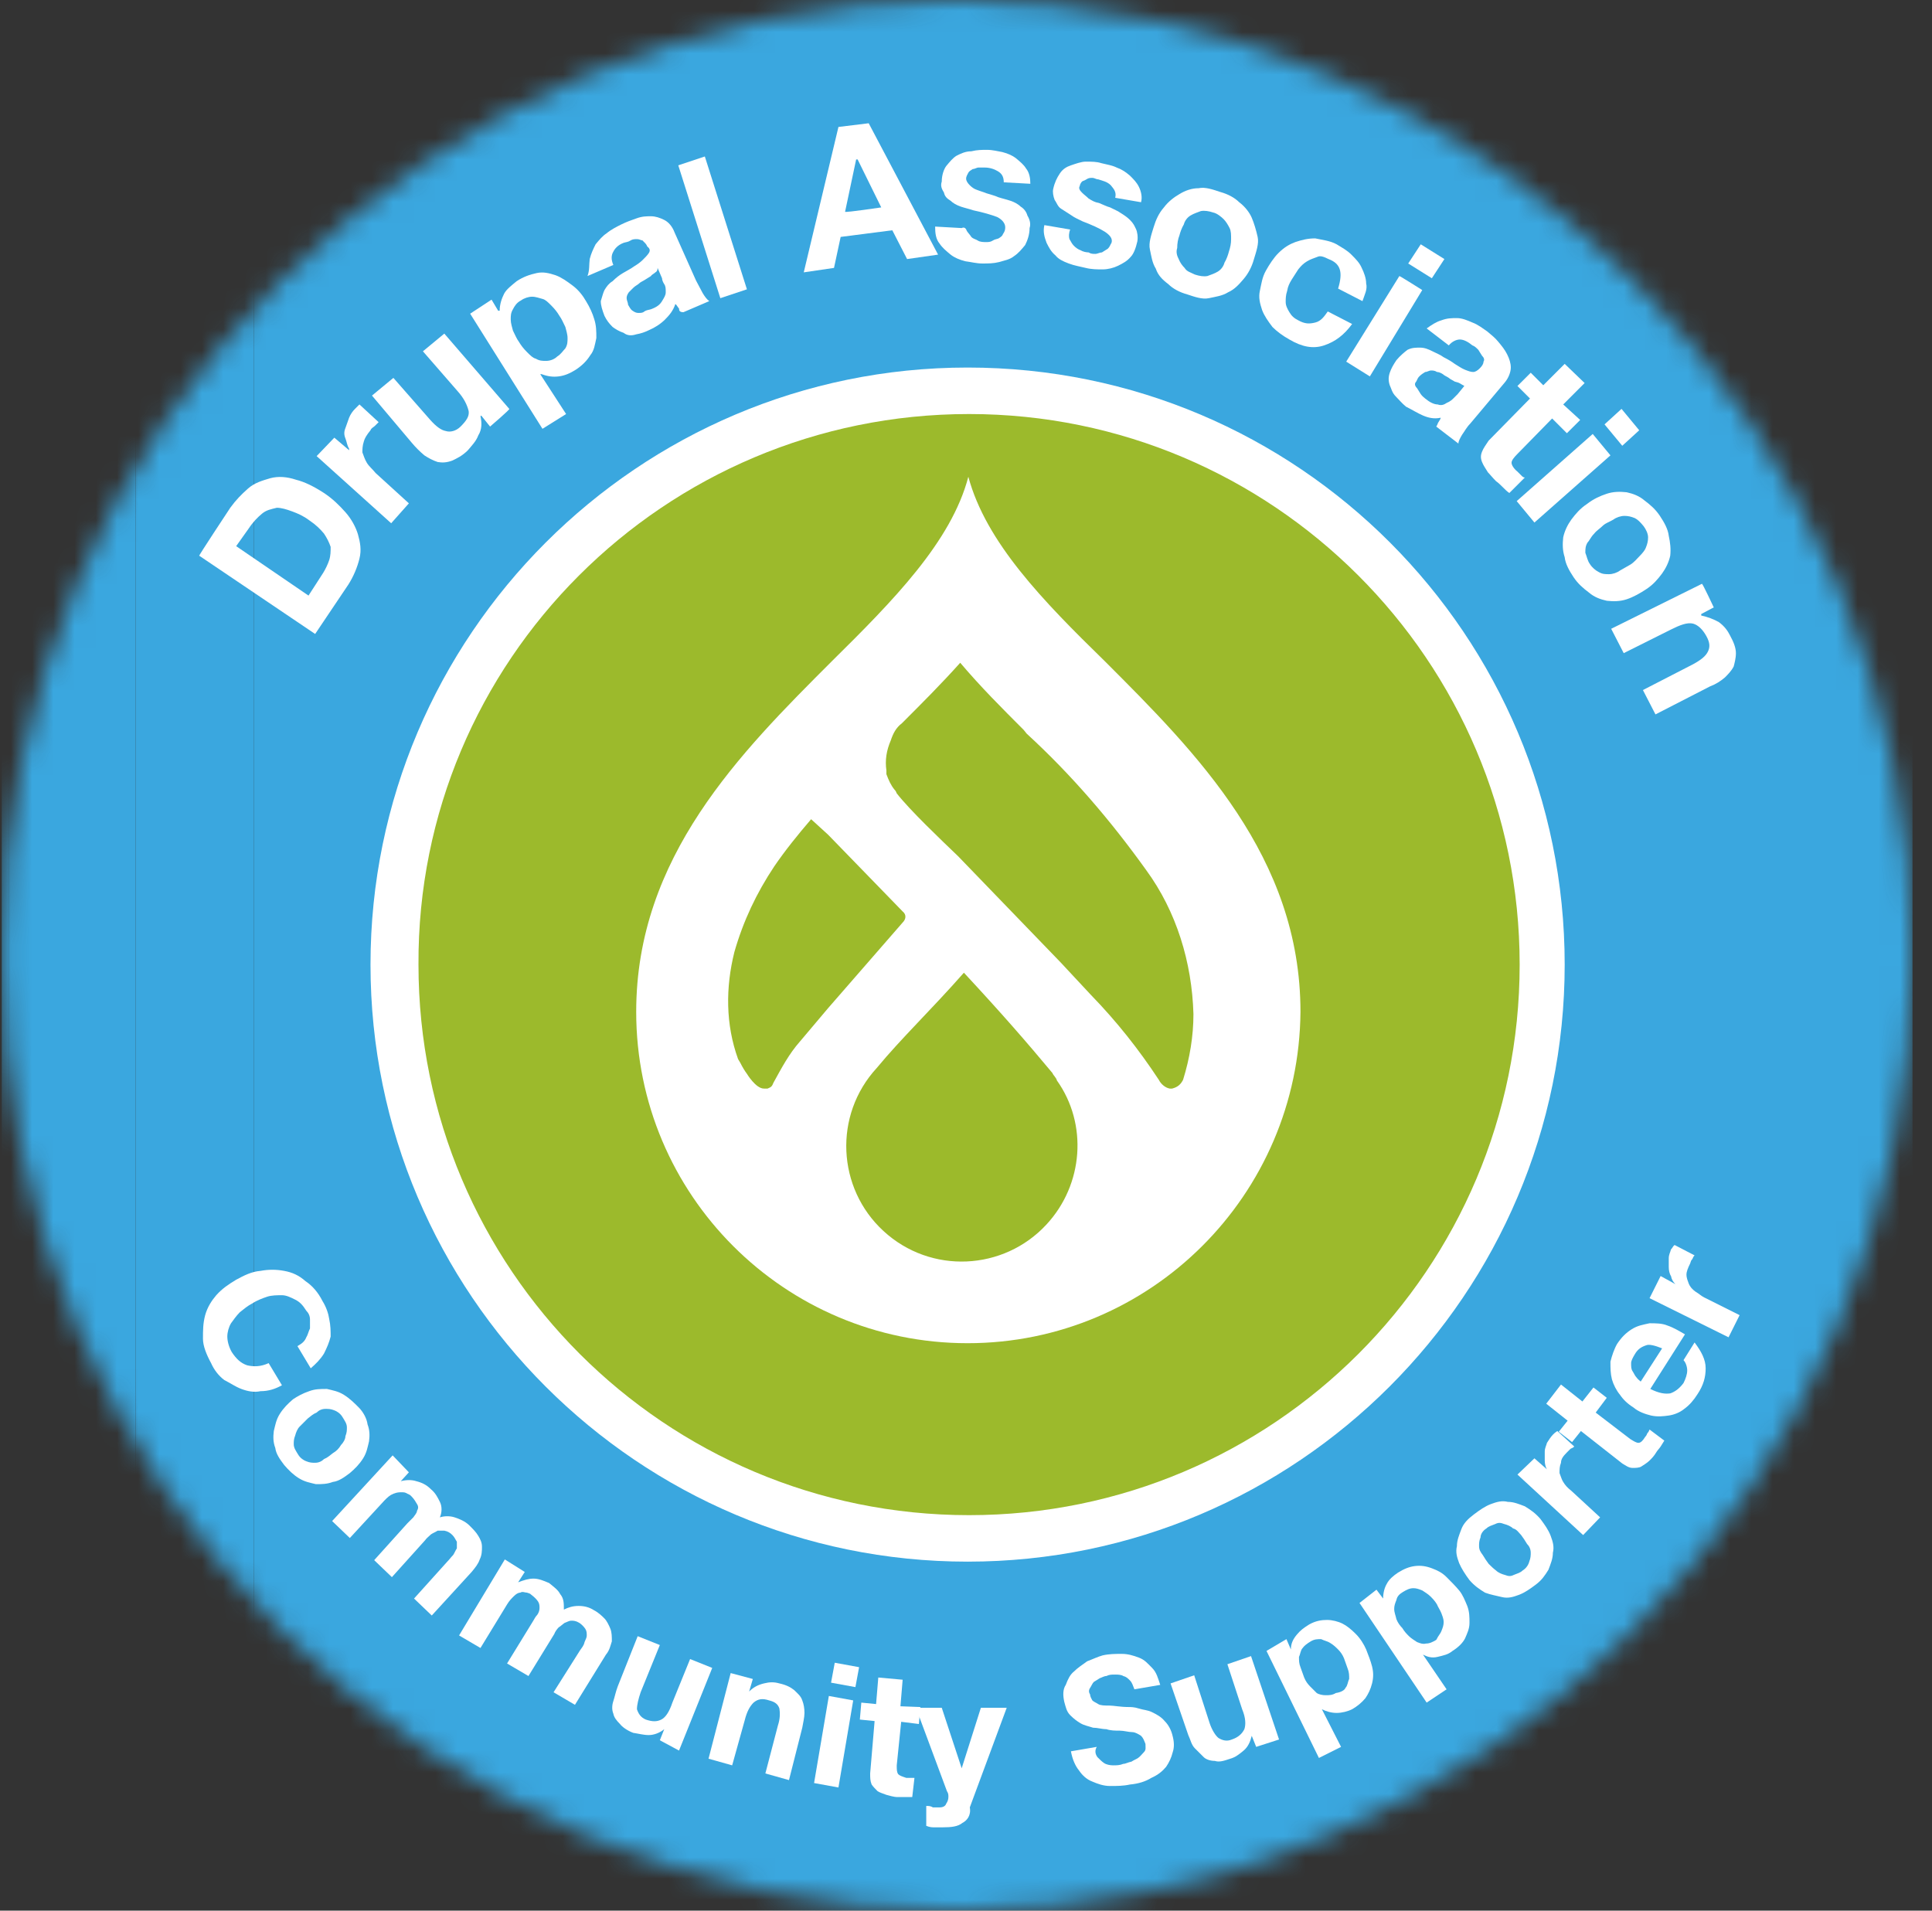 <svg width="91" height="90" viewBox="0 0 91 90" fill="none" xmlns="http://www.w3.org/2000/svg" role="img">
  <rect x="0" y="0" width="91" height="90" fill="#333333" stroke="none"/>
  <title>Badge Drupal Association : Community Supporter</title>
  <mask id="mask0_4163_39155" style="mask-type:alpha" maskUnits="userSpaceOnUse" x="0" y="0" width="91" height="90">
    <circle cx="45.082" cy="45" r="45" fill="#D9D9D9"/>
  </mask>
  <g mask="url(#mask0_4163_39155)">
    <path d="M0.405 0H0.082V90H0.405V0Z" fill="#3AA7DF"/>
    <path d="M6.393 0H0.405V90H6.393V0Z" fill="#3AA7DF"/>
    <path d="M11.951 0H6.393V90H11.951V0Z" fill="#3AA7DF"/>
    <path d="M90.082 0H11.951V90H90.082V0Z" fill="#3AA7DF"/>
    <path d="M45.575 72.483C30.696 72.483 18.529 60.386 18.529 45.437C18.529 30.558 30.627 18.391 45.575 18.391C52.771 18.391 59.55 21.172 64.66 26.282C69.771 31.393 72.552 38.172 72.552 45.368C72.621 60.316 60.523 72.483 45.575 72.483Z" fill="#9CBA2C"/>
    <path d="M45.645 19.503C59.933 19.503 71.578 31.114 71.578 45.437C71.578 59.76 59.967 71.371 45.645 71.371C31.322 71.371 19.711 59.76 19.711 45.437C19.642 31.149 31.287 19.503 45.645 19.503ZM45.575 17.313C30.071 17.313 17.451 29.933 17.451 45.437C17.451 60.942 30.071 73.561 45.575 73.561C61.08 73.561 73.699 60.942 73.699 45.437C73.699 29.933 61.149 17.313 45.575 17.313Z" fill="white"/>
    <path d="M45.575 63.271C36.954 63.271 29.966 56.283 29.966 47.662C29.966 40.362 34.868 35.46 39.179 31.149C42.064 28.299 44.81 25.517 45.61 22.458C46.444 25.552 49.121 28.299 52.041 31.149C56.352 35.46 61.254 40.362 61.254 47.662C61.184 56.283 54.197 63.271 45.575 63.271Z" fill="white"/>
    <path d="M48.217 34.382C47.209 33.374 46.166 32.331 45.228 31.219C44.324 32.227 43.455 33.096 42.481 34.069C42.203 34.278 42.064 34.556 41.96 34.869C41.751 35.356 41.682 35.808 41.751 36.294V36.468C41.856 36.746 41.96 36.99 42.134 37.198C42.203 37.268 42.203 37.303 42.238 37.372C42.864 38.172 44.289 39.527 45.123 40.327L49.956 45.333L51.381 46.862C52.598 48.114 53.641 49.435 54.579 50.86C54.683 51.069 54.892 51.243 55.1 51.278H55.205C55.483 51.208 55.622 51.069 55.726 50.86C56.039 49.852 56.213 48.809 56.213 47.766C56.143 45.333 55.413 42.934 53.988 40.987C52.319 38.658 50.477 36.503 48.356 34.556L48.217 34.382Z" fill="#9CBA2B"/>
    <path d="M49.573 50.547C48.356 49.087 47.209 47.766 45.401 45.819C43.872 47.557 42.447 48.913 41.299 50.304C39.248 52.529 39.422 55.97 41.612 57.986C43.837 60.038 47.279 59.864 49.295 57.674C51.033 55.796 51.242 52.946 49.782 50.895C49.747 50.756 49.608 50.651 49.573 50.547Z" fill="#9CBA2B"/>
    <path d="M42.516 43.456C42.69 43.282 42.69 43.073 42.516 42.934L39.005 39.319L38.205 38.589C37.58 39.319 36.989 40.049 36.467 40.813C35.633 42.065 35.007 43.386 34.59 44.846C34.173 46.515 34.173 48.253 34.764 49.887L34.868 50.061C34.972 50.269 35.077 50.443 35.181 50.582C35.181 50.582 35.598 51.277 35.98 51.277H36.154C36.328 51.208 36.363 51.173 36.432 50.999C36.815 50.304 37.162 49.643 37.684 49.053L39.005 47.488L42.516 43.456Z" fill="#9CBA2B"/>
    <path d="M10.846 23.918C11.124 23.536 11.368 23.293 11.681 23.014C11.994 22.736 12.376 22.632 12.724 22.528C13.106 22.423 13.523 22.458 13.94 22.597C14.357 22.701 14.775 22.91 15.261 23.223C15.679 23.501 15.991 23.814 16.27 24.127C16.548 24.44 16.756 24.822 16.86 25.17C16.965 25.552 17.034 25.9 16.93 26.317C16.826 26.734 16.652 27.151 16.409 27.534L14.844 29.863L9.386 26.178C9.282 26.282 10.846 23.918 10.846 23.918ZM15.227 26.977C15.331 26.804 15.435 26.595 15.505 26.387C15.574 26.178 15.574 25.969 15.574 25.761C15.505 25.552 15.4 25.344 15.261 25.135C15.088 24.926 14.879 24.718 14.566 24.509C14.288 24.301 14.045 24.196 13.767 24.092C13.488 23.988 13.245 23.918 13.037 23.918C12.758 23.988 12.55 24.023 12.341 24.196C12.133 24.37 11.924 24.579 11.716 24.892L11.124 25.726L14.531 28.055L15.227 26.977Z" fill="white"/>
    <path d="M15.748 20.616L16.443 21.207V21.137C16.339 20.963 16.339 20.824 16.27 20.651C16.2 20.477 16.2 20.338 16.27 20.164C16.339 19.99 16.374 19.851 16.443 19.677C16.513 19.503 16.617 19.364 16.721 19.26L16.93 19.051L17.834 19.886L17.66 20.059C17.59 20.129 17.486 20.164 17.451 20.268C17.278 20.477 17.173 20.651 17.139 20.79C17.069 20.998 17.069 21.172 17.069 21.311C17.139 21.485 17.173 21.624 17.278 21.798C17.382 21.971 17.556 22.11 17.695 22.284L19.259 23.71L18.425 24.648L14.914 21.485L15.748 20.616Z" fill="white"/>
    <path d="M23.083 20.094L22.666 19.573L22.631 19.608C22.701 19.92 22.701 20.233 22.527 20.511C22.423 20.79 22.214 20.998 22.04 21.207C21.762 21.485 21.519 21.589 21.31 21.693C21.032 21.798 20.823 21.798 20.615 21.763C20.406 21.693 20.198 21.589 19.989 21.45C19.781 21.276 19.572 21.068 19.398 20.859L17.521 18.634L18.529 17.8L20.267 19.781C20.545 20.094 20.789 20.268 20.997 20.303C21.206 20.372 21.484 20.303 21.693 20.094C21.971 19.816 22.11 19.608 22.075 19.364C22.006 19.086 21.866 18.773 21.554 18.426L19.92 16.548L20.928 15.714L23.987 19.26C24.057 19.26 23.083 20.094 23.083 20.094Z" fill="white"/>
    <path d="M23.153 14.115L23.465 14.637H23.535C23.535 14.324 23.639 14.046 23.744 13.837C23.848 13.628 24.126 13.42 24.335 13.246C24.648 13.037 24.96 12.933 25.273 12.864C25.586 12.794 25.864 12.864 26.177 12.968C26.455 13.072 26.699 13.246 26.977 13.455C27.255 13.663 27.463 13.941 27.602 14.185C27.776 14.463 27.915 14.776 27.985 15.019C28.089 15.332 28.089 15.61 28.089 15.923C28.02 16.236 27.985 16.514 27.811 16.722C27.637 17 27.429 17.209 27.116 17.418C26.838 17.591 26.594 17.696 26.316 17.73C26.038 17.765 25.795 17.73 25.517 17.626H25.447L26.664 19.503L25.551 20.199L22.145 14.776L23.153 14.115ZM26.629 16.41C26.733 16.236 26.733 16.097 26.733 15.923C26.733 15.749 26.664 15.54 26.629 15.401C26.525 15.193 26.455 15.019 26.351 14.88C26.247 14.706 26.142 14.567 25.968 14.393C25.795 14.219 25.69 14.115 25.551 14.08C25.412 14.046 25.238 13.976 25.065 13.976C24.891 13.976 24.682 14.046 24.543 14.15C24.335 14.254 24.23 14.428 24.161 14.567C24.056 14.741 24.056 14.88 24.056 15.054C24.056 15.227 24.126 15.436 24.161 15.575C24.265 15.784 24.335 15.958 24.439 16.097C24.543 16.27 24.648 16.41 24.821 16.583C24.995 16.757 25.099 16.861 25.238 16.896C25.412 17 25.551 17 25.725 17C25.899 17 26.108 16.931 26.247 16.792C26.421 16.688 26.525 16.514 26.629 16.41Z" fill="white"/>
    <path d="M27.776 12.203C27.846 11.925 27.95 11.716 28.054 11.508C28.228 11.299 28.367 11.125 28.576 10.986C28.784 10.812 29.062 10.673 29.271 10.569C29.48 10.465 29.758 10.36 29.966 10.291C30.244 10.187 30.453 10.187 30.662 10.187C30.87 10.187 31.079 10.256 31.287 10.36C31.496 10.465 31.67 10.673 31.774 10.951L32.782 13.211C32.886 13.42 32.991 13.593 33.095 13.802C33.199 13.976 33.304 14.115 33.408 14.184L32.191 14.706C32.017 14.706 31.983 14.636 31.983 14.532C31.913 14.463 31.878 14.358 31.809 14.323C31.705 14.636 31.531 14.845 31.322 15.053C31.114 15.262 30.835 15.436 30.592 15.54C30.384 15.644 30.175 15.714 29.966 15.749C29.758 15.818 29.549 15.818 29.375 15.679C29.167 15.61 28.993 15.505 28.854 15.401C28.68 15.227 28.576 15.088 28.472 14.88C28.367 14.601 28.298 14.393 28.298 14.184C28.367 13.976 28.402 13.802 28.472 13.663C28.576 13.489 28.68 13.35 28.854 13.246C29.028 13.072 29.167 12.968 29.341 12.863C29.515 12.759 29.723 12.655 29.862 12.55C30.036 12.446 30.175 12.342 30.279 12.238C30.384 12.133 30.488 12.029 30.557 11.925C30.627 11.82 30.627 11.716 30.488 11.612C30.418 11.438 30.314 11.403 30.279 11.334C30.14 11.299 30.105 11.264 30.001 11.264C29.897 11.264 29.793 11.264 29.688 11.334C29.584 11.403 29.48 11.403 29.375 11.438C29.097 11.542 28.958 11.716 28.889 11.855C28.784 12.029 28.784 12.238 28.889 12.481L27.672 13.002C27.776 12.724 27.741 12.481 27.776 12.203ZM30.87 12.829C30.801 12.898 30.696 12.933 30.662 13.002C30.557 13.072 30.488 13.107 30.384 13.176C30.279 13.246 30.175 13.28 30.105 13.35C30.036 13.42 29.932 13.454 29.827 13.559L29.619 13.767C29.549 13.871 29.515 13.941 29.515 14.045C29.515 14.15 29.584 14.254 29.584 14.358C29.654 14.463 29.688 14.567 29.793 14.636C29.897 14.706 29.966 14.741 30.071 14.741C30.175 14.741 30.279 14.741 30.349 14.671C30.453 14.601 30.557 14.601 30.662 14.567C30.94 14.463 31.079 14.358 31.183 14.184C31.287 14.011 31.357 13.906 31.357 13.767C31.357 13.593 31.357 13.489 31.287 13.385C31.218 13.28 31.183 13.176 31.183 13.107L30.974 12.62C30.974 12.724 30.94 12.794 30.87 12.829Z" fill="white"/>
    <path d="M33.199 7.371L35.181 13.628L33.929 14.046L31.948 7.788L33.199 7.371Z" fill="white"/>
    <path d="M40.917 5.806L44.185 11.994L42.725 12.203L42.029 10.847L39.596 11.16L39.283 12.62L37.858 12.829L39.492 5.98L40.917 5.806ZM41.508 9.77L40.395 7.51H40.326L39.804 9.978C39.874 10.013 41.508 9.77 41.508 9.77Z" fill="white"/>
    <path d="M45.541 10.882C45.61 10.986 45.714 11.091 45.749 11.16C45.853 11.264 45.958 11.264 46.062 11.334C46.166 11.403 46.34 11.403 46.444 11.403C46.549 11.403 46.653 11.403 46.757 11.334C46.861 11.264 46.966 11.264 47.035 11.23C47.14 11.16 47.209 11.125 47.244 11.021C47.313 10.917 47.348 10.847 47.348 10.708C47.348 10.499 47.174 10.326 46.966 10.221C46.688 10.117 46.34 10.013 45.853 9.909C45.645 9.839 45.471 9.804 45.262 9.735C45.054 9.665 44.88 9.561 44.776 9.457C44.602 9.352 44.498 9.248 44.463 9.074C44.358 8.9 44.289 8.761 44.358 8.553C44.358 8.24 44.463 7.962 44.567 7.823C44.741 7.614 44.88 7.44 45.054 7.336C45.262 7.232 45.471 7.127 45.749 7.127C46.027 7.058 46.27 7.058 46.479 7.058C46.757 7.058 47.001 7.127 47.209 7.162C47.487 7.232 47.696 7.336 47.835 7.44C48.044 7.614 48.217 7.753 48.322 7.927C48.495 8.136 48.53 8.414 48.53 8.657L47.279 8.588C47.279 8.309 47.174 8.17 47.001 8.066C46.827 7.962 46.618 7.892 46.375 7.892H46.097C45.992 7.892 45.923 7.962 45.819 7.962C45.714 8.031 45.645 8.066 45.61 8.136C45.575 8.205 45.506 8.309 45.506 8.414C45.506 8.518 45.575 8.622 45.679 8.727C45.784 8.831 45.888 8.9 45.992 8.935C46.166 9.005 46.305 9.039 46.479 9.109C46.688 9.178 46.861 9.213 47.001 9.283C47.209 9.352 47.383 9.387 47.592 9.457C47.8 9.526 47.974 9.63 48.078 9.735C48.252 9.839 48.356 10.013 48.391 10.152C48.495 10.326 48.565 10.534 48.495 10.743C48.495 11.056 48.391 11.334 48.287 11.542C48.113 11.751 47.974 11.925 47.765 12.064C47.557 12.238 47.279 12.273 47.07 12.342C46.792 12.412 46.549 12.412 46.27 12.412C45.992 12.412 45.749 12.342 45.471 12.307C45.193 12.238 44.95 12.133 44.776 11.994C44.567 11.82 44.393 11.681 44.254 11.473C44.08 11.264 44.046 10.986 44.046 10.673L45.297 10.743C45.436 10.673 45.506 10.778 45.541 10.882Z" fill="white"/>
    <path d="M50.373 11.264C50.442 11.368 50.477 11.473 50.581 11.577C50.685 11.681 50.79 11.751 50.894 11.786C50.998 11.855 51.172 11.89 51.276 11.89C51.381 11.96 51.485 11.96 51.589 11.96C51.694 11.96 51.798 11.89 51.902 11.89C52.007 11.82 52.076 11.786 52.18 11.716C52.285 11.612 52.285 11.542 52.354 11.438C52.424 11.229 52.25 11.056 52.041 10.917C51.763 10.743 51.45 10.604 50.998 10.43C50.79 10.326 50.616 10.256 50.477 10.152C50.303 10.047 50.164 9.943 49.99 9.839C49.816 9.735 49.782 9.561 49.677 9.422C49.608 9.248 49.573 9.039 49.608 8.9C49.677 8.587 49.782 8.379 49.921 8.17C50.06 7.962 50.234 7.857 50.442 7.788C50.651 7.718 50.929 7.614 51.138 7.614C51.416 7.614 51.659 7.614 51.867 7.684C52.146 7.753 52.389 7.788 52.597 7.892C52.876 7.996 53.015 8.101 53.223 8.275C53.397 8.448 53.536 8.587 53.641 8.796C53.745 9.005 53.814 9.283 53.745 9.526L52.528 9.317C52.597 9.039 52.459 8.9 52.319 8.726C52.146 8.553 51.937 8.518 51.728 8.448C51.624 8.448 51.555 8.379 51.45 8.379C51.346 8.379 51.276 8.379 51.172 8.448C51.068 8.518 50.998 8.518 50.964 8.553C50.894 8.622 50.859 8.726 50.859 8.761C50.79 8.866 50.859 8.97 50.964 9.074C51.068 9.178 51.172 9.248 51.276 9.352C51.45 9.457 51.555 9.526 51.763 9.561C51.937 9.63 52.146 9.735 52.285 9.769C52.493 9.874 52.667 9.943 52.806 10.047C52.98 10.152 53.119 10.256 53.223 10.36C53.397 10.534 53.432 10.639 53.501 10.777C53.571 10.917 53.606 11.16 53.571 11.368C53.501 11.681 53.397 11.96 53.258 12.099C53.084 12.307 52.876 12.411 52.667 12.516C52.459 12.62 52.18 12.69 51.937 12.69C51.694 12.69 51.416 12.69 51.138 12.62C50.859 12.55 50.616 12.516 50.338 12.411C50.06 12.307 49.851 12.203 49.712 12.029C49.504 11.855 49.399 11.647 49.295 11.438C49.191 11.16 49.121 10.917 49.191 10.604L50.407 10.812C50.338 10.986 50.338 11.16 50.373 11.264Z" fill="white"/>
    <path d="M54.822 9.77C55.031 9.491 55.309 9.283 55.552 9.144C55.831 8.97 56.143 8.866 56.456 8.866C56.769 8.796 57.152 8.935 57.464 9.039C57.847 9.144 58.16 9.318 58.368 9.526C58.646 9.735 58.855 10.013 58.959 10.256C59.064 10.5 59.168 10.847 59.237 11.16C59.307 11.473 59.168 11.855 59.064 12.203C58.959 12.585 58.785 12.898 58.577 13.142C58.368 13.385 58.16 13.628 57.847 13.767C57.569 13.941 57.256 13.976 56.943 14.045C56.63 14.115 56.248 13.976 55.935 13.872C55.552 13.767 55.24 13.594 55.031 13.385C54.753 13.176 54.544 12.968 54.44 12.655C54.266 12.377 54.231 12.064 54.162 11.751C54.092 11.438 54.231 11.056 54.336 10.708C54.44 10.361 54.579 10.048 54.822 9.77ZM55.448 11.681C55.379 11.89 55.448 12.064 55.518 12.203C55.587 12.377 55.691 12.516 55.796 12.62C55.9 12.794 56.074 12.829 56.282 12.933C56.491 13.002 56.7 13.037 56.873 13.002C57.047 12.933 57.186 12.898 57.36 12.794C57.534 12.69 57.638 12.516 57.673 12.377C57.777 12.203 57.847 11.994 57.882 11.855C57.951 11.647 57.986 11.473 57.986 11.264C57.986 11.056 57.986 10.882 57.916 10.743C57.847 10.604 57.743 10.43 57.638 10.326C57.534 10.222 57.325 10.048 57.152 10.013C56.943 9.943 56.734 9.909 56.561 9.943C56.387 10.013 56.248 10.048 56.074 10.152C55.9 10.256 55.796 10.43 55.761 10.569C55.657 10.743 55.587 10.951 55.552 11.091C55.483 11.264 55.448 11.473 55.448 11.681Z" fill="white"/>
    <path d="M62.575 12.203C62.366 12.099 62.192 12.029 62.053 12.099C61.88 12.168 61.74 12.203 61.567 12.307C61.393 12.412 61.288 12.516 61.149 12.69C61.045 12.863 60.941 13.002 60.837 13.176C60.732 13.35 60.663 13.489 60.628 13.698C60.558 13.906 60.558 14.08 60.558 14.219C60.558 14.393 60.628 14.532 60.732 14.706C60.837 14.88 60.941 14.984 61.149 15.088C61.462 15.262 61.671 15.262 61.949 15.193C62.227 15.123 62.366 14.915 62.54 14.671L63.687 15.262C63.305 15.784 62.888 16.096 62.366 16.27C61.845 16.444 61.323 16.34 60.732 15.992C60.419 15.818 60.141 15.61 59.933 15.401C59.724 15.123 59.55 14.88 59.446 14.602C59.342 14.289 59.272 14.011 59.342 13.698C59.411 13.385 59.446 13.072 59.62 12.759C59.794 12.446 60.002 12.133 60.211 11.925C60.489 11.647 60.732 11.508 61.01 11.403C61.323 11.299 61.601 11.229 61.949 11.229C62.262 11.299 62.644 11.334 62.957 11.508C63.235 11.681 63.444 11.786 63.652 11.994C63.861 12.203 64.035 12.377 64.139 12.62C64.243 12.829 64.348 13.107 64.348 13.35C64.417 13.628 64.278 13.872 64.174 14.184L63.027 13.594C63.27 12.794 63.131 12.412 62.575 12.203Z" fill="white"/>
    <path d="M66.99 13.663L64.522 17.73L63.409 17.035L65.912 13.003C65.947 13.003 66.99 13.663 66.99 13.663ZM66.329 12.412L66.92 11.508L68.033 12.203L67.442 13.107L66.329 12.412Z" fill="white"/>
    <path d="M67.894 15.088C68.172 14.984 68.38 14.984 68.624 14.984C68.867 14.984 69.11 15.088 69.354 15.193C69.632 15.297 69.84 15.471 70.049 15.61C70.257 15.784 70.431 15.923 70.57 16.097C70.744 16.305 70.883 16.479 70.987 16.688C71.092 16.896 71.161 17.105 71.161 17.313C71.161 17.522 71.057 17.8 70.883 18.009L69.249 19.955C69.076 20.129 68.971 20.338 68.867 20.477C68.763 20.651 68.693 20.79 68.693 20.894L67.65 20.094C67.72 19.99 67.72 19.921 67.754 19.886C67.824 19.782 67.859 19.712 67.859 19.677C67.546 19.747 67.268 19.677 67.025 19.573C66.781 19.469 66.503 19.295 66.225 19.156C66.016 18.982 65.912 18.843 65.738 18.669C65.564 18.495 65.53 18.287 65.46 18.148C65.391 17.939 65.391 17.765 65.46 17.557C65.53 17.348 65.634 17.174 65.773 16.966C65.947 16.757 66.155 16.583 66.294 16.479C66.503 16.375 66.677 16.375 66.885 16.375C67.094 16.375 67.268 16.444 67.476 16.549C67.685 16.653 67.859 16.722 67.998 16.827C68.206 16.931 68.38 17.035 68.519 17.14C68.693 17.244 68.832 17.348 69.006 17.418C69.18 17.487 69.284 17.522 69.388 17.522C69.493 17.522 69.597 17.452 69.701 17.348C69.806 17.244 69.875 17.14 69.875 17.035C69.945 16.931 69.875 16.827 69.806 16.757C69.736 16.653 69.701 16.583 69.632 16.479C69.528 16.375 69.458 16.305 69.354 16.27C69.145 16.097 68.936 15.992 68.763 15.992C68.589 15.992 68.38 16.097 68.241 16.27L67.198 15.471C67.442 15.297 67.65 15.158 67.894 15.088ZM68.797 18.078C68.693 18.009 68.624 18.009 68.519 17.974C68.415 17.904 68.311 17.869 68.241 17.8C68.137 17.73 68.033 17.696 67.963 17.626C67.859 17.557 67.754 17.522 67.685 17.522C67.581 17.452 67.476 17.452 67.407 17.452C67.303 17.452 67.233 17.522 67.129 17.522C67.025 17.591 66.955 17.626 66.851 17.73C66.746 17.835 66.746 17.939 66.677 18.009C66.607 18.113 66.677 18.217 66.746 18.287C66.816 18.391 66.851 18.46 66.92 18.565C66.99 18.669 67.094 18.739 67.129 18.773C67.337 18.947 67.546 19.052 67.72 19.052C67.894 19.121 68.033 19.052 68.137 18.982C68.311 18.912 68.415 18.808 68.45 18.773L68.658 18.565L68.971 18.182C68.936 18.148 68.902 18.148 68.797 18.078Z" fill="white"/>
    <path d="M74.429 19.782L73.803 20.407L73.108 19.712L71.474 21.381C71.3 21.555 71.196 21.694 71.196 21.798C71.196 21.902 71.3 22.076 71.474 22.215L71.648 22.389C71.718 22.458 71.752 22.493 71.822 22.493L71.092 23.223C70.987 23.154 70.883 23.049 70.779 22.945C70.675 22.841 70.57 22.736 70.466 22.667C70.292 22.493 70.188 22.354 70.084 22.25C69.979 22.076 69.875 21.937 69.806 21.763C69.736 21.589 69.736 21.45 69.806 21.276C69.875 21.103 69.979 20.963 70.118 20.755L72.065 18.773L71.474 18.182L72.1 17.557L72.691 18.148L73.699 17.14L74.638 18.043L73.63 19.052L74.429 19.782Z" fill="white"/>
    <path d="M75.854 21.45L72.274 24.614L71.439 23.605L75.02 20.442L75.854 21.45ZM75.576 19.99L76.376 19.26L77.21 20.268L76.411 20.998L75.576 19.99Z" fill="white"/>
    <path d="M75.681 23.258C75.993 23.154 76.306 23.154 76.619 23.188C76.932 23.258 77.21 23.362 77.454 23.571C77.732 23.779 77.975 23.988 78.184 24.301C78.392 24.614 78.566 24.927 78.601 25.239C78.67 25.552 78.705 25.865 78.67 26.178C78.601 26.491 78.462 26.769 78.288 27.012C78.079 27.29 77.871 27.534 77.558 27.742C77.245 27.951 76.932 28.125 76.619 28.229C76.306 28.333 75.993 28.333 75.681 28.299C75.368 28.229 75.09 28.125 74.846 27.916C74.568 27.708 74.325 27.499 74.116 27.186C73.908 26.873 73.734 26.56 73.699 26.247C73.595 25.935 73.595 25.622 73.63 25.309C73.699 24.996 73.838 24.718 74.012 24.475C74.221 24.197 74.429 23.953 74.742 23.745C75.055 23.501 75.368 23.362 75.681 23.258ZM75.09 25.135C74.916 25.309 74.881 25.448 74.777 25.552C74.672 25.726 74.672 25.865 74.672 26.039C74.742 26.213 74.777 26.421 74.881 26.56C74.985 26.734 75.159 26.873 75.298 26.943C75.472 27.047 75.611 27.047 75.785 27.047C75.959 27.047 76.167 26.978 76.306 26.873C76.48 26.769 76.619 26.7 76.793 26.595C76.967 26.491 77.106 26.317 77.21 26.213C77.384 26.039 77.488 25.9 77.523 25.796C77.593 25.622 77.627 25.483 77.627 25.309C77.627 25.135 77.523 24.927 77.419 24.788C77.245 24.579 77.141 24.475 77.002 24.405C76.828 24.335 76.689 24.301 76.515 24.301C76.341 24.301 76.132 24.37 75.993 24.475C75.82 24.579 75.611 24.648 75.507 24.753C75.368 24.892 75.194 24.996 75.09 25.135Z" fill="white"/>
    <path d="M80.721 28.611L80.13 28.924V28.994C80.443 29.063 80.721 29.168 80.965 29.307C81.243 29.515 81.382 29.724 81.486 29.932C81.66 30.245 81.764 30.523 81.764 30.767C81.764 31.01 81.695 31.253 81.66 31.392C81.556 31.601 81.382 31.775 81.243 31.914C81.034 32.088 80.826 32.227 80.547 32.331L77.975 33.652L77.384 32.505L79.748 31.288C80.13 31.08 80.339 30.906 80.443 30.697C80.547 30.489 80.547 30.28 80.374 29.967C80.2 29.654 79.991 29.446 79.748 29.376C79.47 29.307 79.122 29.446 78.705 29.654L76.48 30.767L75.889 29.619L80.165 27.499C80.2 27.499 80.721 28.611 80.721 28.611Z" fill="white"/>
    <path d="M14.427 62.993C14.497 62.888 14.531 62.715 14.601 62.576V62.158C14.601 61.985 14.531 61.846 14.427 61.741C14.253 61.463 14.114 61.324 13.906 61.22C13.697 61.115 13.489 61.011 13.28 61.011C13.071 61.011 12.793 61.011 12.585 61.081C12.376 61.15 12.098 61.255 11.889 61.394C11.681 61.498 11.472 61.672 11.298 61.811C11.124 61.985 10.986 62.193 10.881 62.332C10.777 62.506 10.707 62.749 10.707 62.958C10.707 63.167 10.777 63.445 10.916 63.688C11.124 64.001 11.333 64.21 11.646 64.314C11.959 64.383 12.272 64.383 12.654 64.21L13.28 65.252C12.967 65.426 12.654 65.531 12.272 65.531C11.959 65.6 11.646 65.531 11.368 65.426C11.09 65.322 10.846 65.148 10.568 65.009C10.29 64.8 10.082 64.522 9.943 64.21C9.734 63.827 9.56 63.41 9.56 63.062C9.56 62.68 9.56 62.332 9.664 61.95C9.769 61.567 9.977 61.255 10.186 61.011C10.464 60.698 10.777 60.49 11.124 60.281C11.507 60.073 11.855 59.899 12.272 59.864C12.654 59.794 13.002 59.794 13.384 59.864C13.767 59.934 14.079 60.073 14.392 60.351C14.705 60.559 14.983 60.872 15.192 61.289C15.366 61.567 15.47 61.88 15.505 62.124C15.574 62.437 15.574 62.715 15.574 62.958C15.505 63.236 15.4 63.479 15.261 63.758C15.088 64.036 14.879 64.244 14.636 64.453L14.01 63.41C14.253 63.271 14.358 63.166 14.427 62.993Z" fill="white"/>
    <path d="M14.566 65.53C14.844 65.426 15.088 65.426 15.4 65.426C15.678 65.496 15.922 65.53 16.2 65.704C16.478 65.878 16.687 66.087 16.895 66.295C17.104 66.504 17.278 66.817 17.312 67.095C17.417 67.373 17.417 67.616 17.382 67.894C17.312 68.172 17.278 68.416 17.104 68.694C16.93 68.972 16.721 69.181 16.478 69.389C16.2 69.598 15.957 69.772 15.678 69.806C15.4 69.911 15.157 69.911 14.879 69.911C14.601 69.841 14.357 69.806 14.079 69.632C13.801 69.459 13.593 69.25 13.384 69.007C13.175 68.729 13.002 68.485 12.967 68.207C12.863 67.929 12.863 67.686 12.897 67.408C12.967 67.129 13.002 66.886 13.175 66.608C13.349 66.33 13.558 66.121 13.801 65.913C14.01 65.774 14.253 65.635 14.566 65.53ZM14.114 67.199C14.01 67.303 13.94 67.477 13.905 67.616C13.836 67.79 13.836 67.894 13.836 68.033C13.836 68.207 13.94 68.346 14.045 68.52C14.149 68.694 14.323 68.798 14.427 68.833C14.601 68.903 14.705 68.903 14.844 68.903C15.018 68.903 15.157 68.833 15.261 68.729C15.435 68.659 15.539 68.555 15.678 68.451C15.852 68.346 15.957 68.242 16.061 68.068C16.165 67.964 16.27 67.79 16.27 67.651C16.339 67.477 16.339 67.373 16.339 67.234C16.339 67.06 16.235 66.921 16.13 66.747C16.026 66.573 15.852 66.469 15.748 66.434C15.574 66.365 15.47 66.365 15.331 66.365C15.157 66.365 15.018 66.434 14.914 66.538C14.74 66.608 14.636 66.712 14.496 66.817L14.114 67.199Z" fill="white"/>
    <path d="M19.259 69.354L18.877 69.771C19.155 69.702 19.398 69.702 19.607 69.771C19.885 69.841 20.093 69.945 20.302 70.154C20.511 70.328 20.615 70.536 20.719 70.745C20.823 70.953 20.823 71.231 20.719 71.475C20.928 71.405 21.206 71.405 21.414 71.475C21.623 71.544 21.901 71.649 22.11 71.857C22.284 72.031 22.423 72.17 22.527 72.344C22.631 72.518 22.701 72.657 22.701 72.865C22.701 73.039 22.701 73.248 22.596 73.456C22.527 73.665 22.388 73.839 22.214 74.047L20.337 76.098L19.502 75.299L21.067 73.561C21.171 73.456 21.241 73.352 21.345 73.248C21.414 73.144 21.449 73.039 21.519 72.935V72.622C21.449 72.518 21.414 72.413 21.31 72.309C21.206 72.205 21.102 72.135 20.928 72.101H20.615C20.511 72.17 20.406 72.205 20.302 72.274C20.198 72.379 20.093 72.448 20.024 72.552L18.459 74.291L17.625 73.491L19.19 71.753L19.468 71.475C19.537 71.371 19.642 71.266 19.642 71.162C19.711 71.058 19.711 70.953 19.642 70.849C19.572 70.745 19.537 70.641 19.363 70.467C19.294 70.397 19.259 70.397 19.19 70.362C19.085 70.293 19.016 70.293 18.912 70.293C18.807 70.293 18.703 70.293 18.529 70.362C18.355 70.432 18.251 70.536 18.112 70.675L16.478 72.448L15.644 71.649L18.494 68.555L19.259 69.354Z" fill="white"/>
    <path d="M24.717 74.047L24.404 74.534C24.682 74.43 24.891 74.36 25.134 74.36C25.378 74.36 25.621 74.465 25.864 74.569C26.073 74.743 26.281 74.882 26.386 75.09C26.559 75.299 26.559 75.508 26.559 75.82C26.768 75.716 26.977 75.647 27.255 75.647C27.533 75.647 27.776 75.716 27.985 75.855C28.193 75.96 28.367 76.133 28.471 76.238C28.576 76.342 28.68 76.55 28.75 76.724C28.819 76.898 28.819 77.107 28.819 77.315C28.75 77.524 28.715 77.733 28.541 77.941L27.081 80.305L26.073 79.714L27.324 77.733C27.394 77.628 27.498 77.524 27.533 77.35C27.602 77.176 27.637 77.141 27.637 77.037C27.637 76.933 27.637 76.829 27.568 76.724C27.498 76.62 27.394 76.516 27.29 76.446C27.116 76.342 27.011 76.342 26.907 76.342C26.803 76.342 26.698 76.412 26.594 76.446C26.49 76.516 26.386 76.62 26.316 76.655C26.247 76.724 26.142 76.863 26.108 76.968L24.891 78.949L23.883 78.358L25.099 76.377C25.169 76.272 25.204 76.168 25.308 76.064C25.378 75.96 25.412 75.855 25.412 75.751C25.412 75.647 25.412 75.542 25.343 75.438C25.273 75.334 25.169 75.23 25.03 75.125C24.96 75.056 24.926 75.056 24.821 75.021C24.717 75.021 24.613 74.951 24.508 75.021C24.404 75.021 24.3 75.09 24.196 75.195C24.091 75.299 23.987 75.403 23.883 75.577L22.631 77.628L21.623 77.037L23.778 73.457L24.717 74.047Z" fill="white"/>
    <path d="M31.079 81.974L31.287 81.452C31.079 81.626 30.801 81.73 30.557 81.73C30.314 81.73 30.071 81.661 29.827 81.626C29.549 81.522 29.306 81.348 29.202 81.209C29.028 81.035 28.924 80.896 28.889 80.722C28.819 80.548 28.819 80.34 28.889 80.131C28.958 79.923 28.993 79.714 29.097 79.436L30.036 77.072L31.079 77.489L30.175 79.714C30.071 80.027 30.001 80.305 30.001 80.514C30.071 80.722 30.175 80.896 30.418 81C30.731 81.105 30.94 81.105 31.148 81C31.357 80.896 31.531 80.618 31.67 80.201L32.504 78.15L33.547 78.567L31.983 82.46L31.079 81.974Z" fill="white"/>
    <path d="M35.459 79.088L35.285 79.679C35.494 79.471 35.702 79.366 35.98 79.297C36.259 79.227 36.467 79.227 36.711 79.297C37.023 79.366 37.232 79.471 37.406 79.61C37.58 79.783 37.719 79.888 37.788 80.096C37.858 80.27 37.892 80.479 37.892 80.687C37.892 80.896 37.823 81.174 37.788 81.383L37.162 83.851L36.05 83.538L36.641 81.278C36.745 80.965 36.745 80.687 36.711 80.479C36.641 80.27 36.502 80.166 36.224 80.096C35.911 79.992 35.702 80.027 35.494 80.201C35.32 80.374 35.181 80.618 35.077 81.035L34.486 83.156L33.373 82.843L34.416 78.81L35.459 79.088Z" fill="white"/>
    <path d="M40.187 80.097L39.492 84.199L38.344 83.99L39.04 79.888L40.187 80.097ZM39.144 79.262L39.318 78.323L40.465 78.532L40.291 79.471L39.144 79.262Z" fill="white"/>
    <path d="M43.35 80.409L43.281 81.209L42.447 81.105L42.238 83.156C42.238 83.364 42.238 83.469 42.307 83.573C42.377 83.642 42.481 83.677 42.69 83.747H43.072L42.968 84.65H42.273C42.099 84.65 41.89 84.581 41.751 84.546C41.577 84.477 41.438 84.442 41.334 84.372C41.23 84.268 41.126 84.164 41.056 84.059C40.986 83.886 40.986 83.747 40.986 83.538L41.195 81.07L40.5 81L40.569 80.201L41.265 80.27L41.369 79.019L42.516 79.123L42.412 80.374L43.35 80.409Z" fill="white"/>
    <path d="M45.332 85.867C45.123 86.041 44.81 86.076 44.393 86.076H44.011C43.907 86.076 43.802 86.076 43.628 86.006V85.068C43.733 85.068 43.837 85.068 43.941 85.137H44.254C44.428 85.137 44.532 85.068 44.567 84.963C44.637 84.859 44.671 84.755 44.671 84.65C44.671 84.546 44.671 84.477 44.602 84.372L43.142 80.444H44.358L45.297 83.295L46.201 80.444H47.418L45.679 85.137C45.749 85.519 45.54 85.763 45.332 85.867Z" fill="white"/>
    <path d="M51.694 82.773C51.798 82.877 51.902 82.982 52.007 83.051C52.111 83.121 52.285 83.156 52.424 83.156C52.597 83.156 52.737 83.156 52.91 83.086C53.015 83.086 53.119 83.016 53.293 82.982C53.397 82.912 53.501 82.877 53.606 82.808C53.71 82.738 53.779 82.634 53.884 82.53C53.988 82.425 53.953 82.321 53.953 82.147C53.884 81.974 53.849 81.869 53.745 81.765C53.64 81.695 53.467 81.591 53.328 81.591C53.154 81.591 52.945 81.522 52.737 81.522C52.528 81.522 52.319 81.522 52.111 81.452C51.902 81.452 51.694 81.383 51.485 81.383C51.276 81.313 51.068 81.278 50.894 81.174C50.72 81.07 50.581 80.965 50.407 80.792C50.234 80.618 50.199 80.409 50.129 80.166C50.06 79.853 50.06 79.575 50.199 79.366C50.303 79.088 50.407 78.88 50.581 78.74C50.755 78.567 50.964 78.428 51.207 78.254C51.485 78.15 51.694 78.045 51.937 77.976C52.25 77.906 52.528 77.906 52.841 77.906C53.119 77.906 53.362 77.976 53.64 78.08C53.919 78.184 54.058 78.358 54.266 78.567C54.475 78.775 54.544 79.053 54.649 79.366L53.432 79.575C53.362 79.401 53.328 79.262 53.223 79.158C53.119 79.053 53.049 78.984 52.91 78.949C52.806 78.88 52.632 78.88 52.528 78.88C52.354 78.88 52.25 78.88 52.111 78.949C52.007 78.949 51.902 79.019 51.798 79.053C51.694 79.123 51.624 79.158 51.52 79.227C51.45 79.297 51.416 79.401 51.346 79.505C51.276 79.61 51.276 79.714 51.346 79.818C51.346 79.922 51.416 80.027 51.45 80.096C51.52 80.166 51.624 80.201 51.728 80.27C51.833 80.34 52.041 80.34 52.25 80.34C52.459 80.34 52.771 80.409 53.154 80.409C53.258 80.409 53.432 80.409 53.64 80.479C53.849 80.548 54.058 80.548 54.266 80.653C54.475 80.757 54.683 80.861 54.857 81.07C55.031 81.243 55.17 81.487 55.239 81.8C55.309 82.078 55.309 82.321 55.239 82.53C55.17 82.808 55.066 83.016 54.927 83.225C54.753 83.434 54.544 83.607 54.231 83.746C53.953 83.92 53.606 84.025 53.223 84.059C52.91 84.129 52.597 84.129 52.285 84.129C51.972 84.129 51.694 84.025 51.45 83.92C51.172 83.816 50.964 83.607 50.825 83.399C50.651 83.19 50.512 82.877 50.442 82.495L51.659 82.286C51.555 82.46 51.589 82.634 51.694 82.773Z" fill="white"/>
    <path d="M59.168 82.286L58.959 81.765C58.89 82.043 58.785 82.286 58.577 82.46C58.368 82.634 58.194 82.773 57.951 82.843C57.638 82.947 57.43 83.016 57.221 82.947C57.013 82.947 56.804 82.877 56.7 82.773L56.282 82.356C56.109 82.182 56.074 81.939 55.97 81.73L55.135 79.297L56.248 78.914L56.978 81.174C57.082 81.487 57.256 81.765 57.395 81.869C57.569 81.974 57.777 82.043 58.021 81.939C58.334 81.834 58.507 81.661 58.612 81.452C58.681 81.243 58.681 80.931 58.507 80.513L57.812 78.393L58.925 78.01L60.245 81.939L59.168 82.286Z" fill="white"/>
    <path d="M60.593 77.211L60.802 77.698C60.802 77.419 60.906 77.211 61.08 77.002C61.254 76.794 61.393 76.689 61.671 76.516C61.984 76.342 62.262 76.307 62.505 76.307C62.748 76.307 63.027 76.377 63.235 76.481C63.444 76.585 63.652 76.759 63.861 76.968C64.07 77.176 64.243 77.454 64.348 77.698C64.452 77.976 64.556 78.219 64.626 78.497C64.695 78.775 64.695 79.019 64.626 79.297C64.556 79.575 64.452 79.784 64.313 79.992C64.139 80.201 63.931 80.374 63.687 80.513C63.478 80.618 63.2 80.687 62.957 80.687C62.714 80.687 62.47 80.618 62.262 80.513L63.166 82.286L62.123 82.808L59.654 77.767L60.593 77.211ZM63.374 79.505C63.478 79.401 63.478 79.227 63.548 79.088C63.548 78.914 63.548 78.775 63.478 78.602C63.409 78.428 63.374 78.289 63.305 78.115C63.235 77.941 63.131 77.802 63.027 77.698C62.922 77.593 62.818 77.489 62.644 77.385C62.54 77.315 62.366 77.281 62.227 77.211C62.053 77.211 61.914 77.211 61.74 77.315C61.566 77.419 61.428 77.524 61.358 77.628C61.254 77.732 61.254 77.906 61.184 78.045C61.184 78.219 61.184 78.358 61.254 78.532C61.323 78.706 61.358 78.845 61.428 79.019C61.497 79.192 61.601 79.332 61.706 79.436L62.019 79.749C62.123 79.818 62.297 79.853 62.436 79.853C62.609 79.853 62.748 79.853 62.922 79.749C63.166 79.714 63.34 79.61 63.374 79.505Z" fill="white"/>
    <path d="M64.834 74.882L65.147 75.299C65.147 75.021 65.217 74.778 65.321 74.604C65.425 74.395 65.634 74.221 65.842 74.082C66.121 73.908 66.364 73.804 66.642 73.769C66.92 73.735 67.163 73.769 67.442 73.874C67.72 73.978 67.928 74.082 68.137 74.291C68.345 74.499 68.554 74.708 68.728 74.917C68.902 75.125 69.006 75.403 69.11 75.647C69.215 75.925 69.215 76.168 69.215 76.446C69.215 76.724 69.11 76.933 69.006 77.176C68.902 77.385 68.693 77.593 68.415 77.767C68.206 77.941 67.998 77.976 67.72 78.045C67.442 78.115 67.233 78.045 67.024 77.941L68.137 79.575L67.198 80.201L64.035 75.507L64.834 74.882ZM67.893 76.829C67.963 76.655 67.998 76.55 67.998 76.411C67.998 76.238 67.928 76.099 67.893 75.994C67.824 75.82 67.72 75.681 67.685 75.577C67.581 75.403 67.476 75.299 67.372 75.195C67.268 75.09 67.094 74.986 66.99 74.917C66.816 74.847 66.712 74.812 66.572 74.812C66.399 74.812 66.26 74.882 66.086 74.986C65.912 75.09 65.808 75.195 65.773 75.368C65.703 75.542 65.669 75.647 65.669 75.786C65.669 75.96 65.738 76.099 65.773 76.272C65.842 76.446 65.947 76.585 66.051 76.689C66.155 76.863 66.26 76.968 66.364 77.072C66.468 77.176 66.642 77.281 66.746 77.35C66.92 77.419 67.024 77.454 67.163 77.419C67.337 77.419 67.476 77.35 67.65 77.246C67.754 77.037 67.859 76.933 67.893 76.829Z" fill="white"/>
    <path d="M68.728 73.63C68.623 73.352 68.554 73.109 68.623 72.831C68.623 72.553 68.728 72.309 68.832 72.031C68.936 71.753 69.145 71.545 69.423 71.336C69.701 71.127 69.945 70.954 70.223 70.849C70.501 70.745 70.744 70.675 71.022 70.745C71.3 70.745 71.544 70.849 71.822 70.954C72.1 71.127 72.308 71.266 72.552 71.545C72.76 71.823 72.934 72.066 73.038 72.344C73.143 72.622 73.212 72.866 73.143 73.144C73.143 73.422 73.038 73.665 72.934 73.943C72.76 74.221 72.621 74.43 72.343 74.639C72.065 74.847 71.822 75.021 71.544 75.125C71.266 75.23 71.022 75.299 70.744 75.23C70.466 75.16 70.223 75.125 69.945 75.021C69.666 74.847 69.458 74.708 69.214 74.43C69.006 74.152 68.832 73.874 68.728 73.63ZM70.466 73.978C70.57 74.082 70.744 74.152 70.883 74.187C71.057 74.256 71.161 74.256 71.3 74.187C71.474 74.117 71.613 74.082 71.717 73.978C71.891 73.874 71.996 73.7 72.03 73.561C72.1 73.387 72.1 73.248 72.1 73.144C72.1 72.97 72.03 72.831 71.926 72.727C71.822 72.553 71.752 72.448 71.648 72.309C71.544 72.205 71.439 72.031 71.266 71.996C71.161 71.892 70.987 71.823 70.848 71.788C70.674 71.718 70.57 71.718 70.431 71.788C70.257 71.858 70.118 71.892 70.014 71.996C69.84 72.101 69.736 72.275 69.736 72.414C69.666 72.588 69.666 72.692 69.666 72.831C69.666 73.005 69.736 73.109 69.84 73.248C69.945 73.422 70.014 73.526 70.118 73.665C70.223 73.769 70.327 73.874 70.466 73.978Z" fill="white"/>
    <path d="M72.274 68.694L72.865 69.215C72.795 69.111 72.76 68.937 72.76 68.798V68.381C72.76 68.207 72.83 68.103 72.865 67.964C72.934 67.859 73.038 67.686 73.143 67.581C73.212 67.512 73.247 67.477 73.351 67.408L74.151 68.138C74.081 68.207 74.047 68.207 73.977 68.242L73.803 68.416C73.629 68.59 73.525 68.729 73.525 68.903C73.456 69.076 73.456 69.215 73.456 69.389C73.525 69.563 73.56 69.702 73.629 69.806C73.734 69.98 73.838 70.084 74.012 70.224L75.368 71.475L74.568 72.309L71.474 69.459L72.274 68.694Z" fill="white"/>
    <path d="M75.055 65.357L75.681 65.843L75.159 66.539L76.793 67.79C76.967 67.894 77.071 67.964 77.175 67.964C77.28 67.964 77.384 67.86 77.488 67.686C77.558 67.616 77.558 67.582 77.593 67.512C77.662 67.442 77.662 67.408 77.697 67.338L78.392 67.86C78.323 67.964 78.288 68.033 78.218 68.138C78.149 68.242 78.044 68.346 78.01 68.416C77.905 68.59 77.801 68.694 77.697 68.798C77.593 68.903 77.419 69.007 77.314 69.076C77.21 69.146 77.036 69.146 76.897 69.146C76.724 69.146 76.584 69.042 76.411 68.937L74.464 67.408L74.047 67.929L73.421 67.442L73.838 66.921L72.83 66.121L73.525 65.218L74.533 66.017L75.055 65.357Z" fill="white"/>
    <path d="M78.67 65.635C78.879 65.565 79.087 65.426 79.296 65.148C79.4 64.939 79.47 64.731 79.47 64.557C79.47 64.383 79.4 64.175 79.296 64.07L79.817 63.236C80.13 63.653 80.339 64.036 80.339 64.453C80.339 64.87 80.235 65.252 79.957 65.669C79.783 65.948 79.574 66.191 79.331 66.365C79.122 66.539 78.844 66.643 78.601 66.678C78.357 66.712 78.079 66.747 77.766 66.678C77.488 66.608 77.175 66.504 76.932 66.295C76.654 66.121 76.445 65.913 76.306 65.704C76.132 65.496 75.993 65.218 75.924 64.974C75.854 64.696 75.854 64.453 75.854 64.14C75.924 63.862 76.028 63.549 76.167 63.306C76.376 62.993 76.584 62.784 76.862 62.61C77.141 62.436 77.384 62.402 77.697 62.332C77.975 62.332 78.288 62.332 78.531 62.436C78.844 62.541 79.122 62.715 79.365 62.854L77.732 65.426C78.149 65.635 78.427 65.669 78.67 65.635ZM77.523 63.375C77.314 63.445 77.141 63.549 77.002 63.792C76.897 63.966 76.828 64.105 76.828 64.209C76.828 64.383 76.828 64.487 76.897 64.592C76.967 64.696 77.002 64.8 77.071 64.87C77.141 64.974 77.245 65.044 77.28 65.079L78.288 63.514C77.94 63.375 77.662 63.306 77.523 63.375Z" fill="white"/>
    <path d="M78.218 60.107L78.914 60.49C78.809 60.385 78.74 60.281 78.705 60.107C78.635 60.003 78.601 59.829 78.601 59.69V59.273C78.601 59.099 78.67 58.995 78.705 58.856C78.775 58.786 78.809 58.682 78.879 58.647L79.817 59.134C79.748 59.203 79.748 59.238 79.713 59.308C79.644 59.377 79.644 59.412 79.609 59.516C79.505 59.725 79.435 59.899 79.435 60.038C79.435 60.212 79.505 60.35 79.539 60.455C79.609 60.629 79.713 60.733 79.852 60.837C80.026 60.941 80.13 61.046 80.269 61.115L81.938 61.95L81.417 62.993L77.697 61.15L78.218 60.107Z" fill="white"/>
  </g>
</svg>
